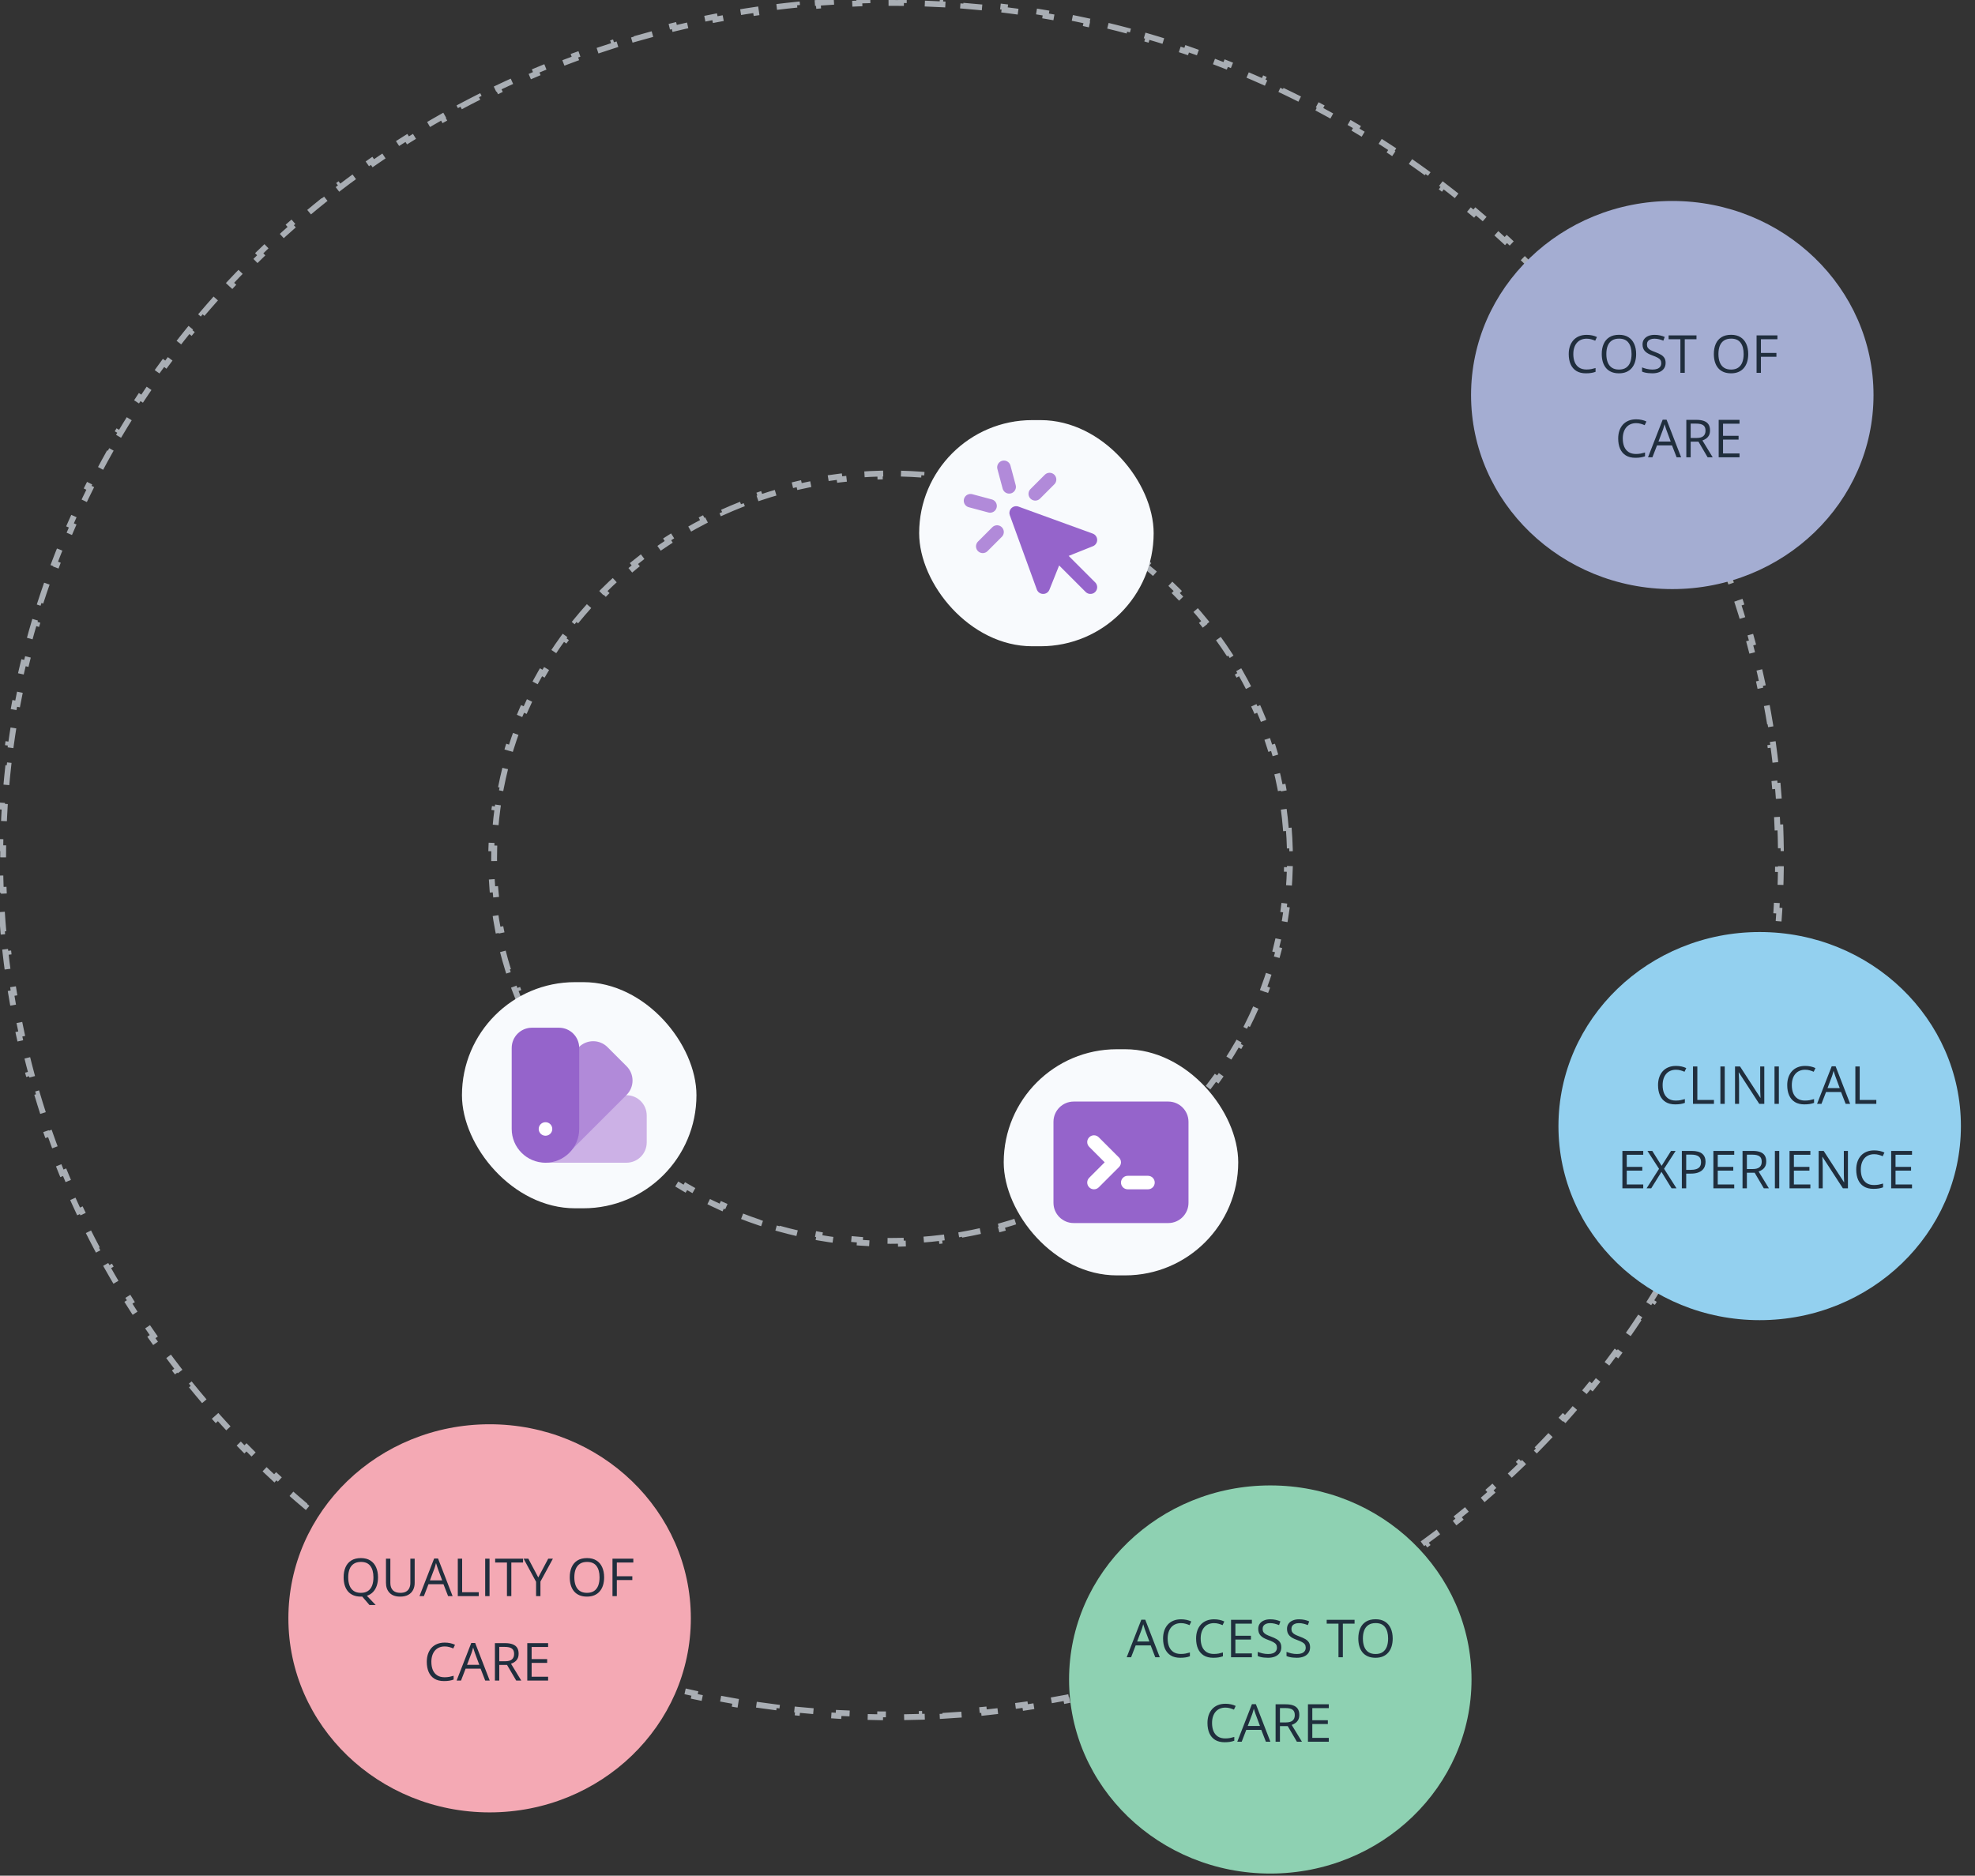 <svg width="678" height="644" viewBox="0 0 678 644" fill="none" xmlns="http://www.w3.org/2000/svg">
<rect x="0" y="0" width="678" height="644" fill="#333333" stroke="none"/>
<path d="M611.18 284.072C611.268 286.447 611.327 288.829 611.357 291.218L610.357 291.231C610.372 292.421 610.379 293.613 610.379 294.807C610.379 296.001 610.372 297.193 610.357 298.383L611.357 298.396C611.327 300.785 611.268 303.167 611.18 305.543L610.181 305.505C610.093 307.882 609.975 310.251 609.829 312.613L610.827 312.674C610.679 315.06 610.502 317.437 610.296 319.807L609.299 319.72C609.093 322.088 608.858 324.447 608.594 326.798L609.588 326.91C609.321 329.285 609.025 331.651 608.701 334.009L607.71 333.873C607.386 336.226 607.033 338.57 606.651 340.905L607.638 341.066C607.253 343.424 606.838 345.773 606.395 348.113L605.413 347.927C604.971 350.26 604.501 352.583 604.002 354.897L604.98 355.108C604.477 357.443 603.945 359.768 603.385 362.083L602.413 361.848C601.854 364.155 601.268 366.452 600.653 368.739L601.619 368.998C600.999 371.305 600.351 373.6 599.675 375.884L598.716 375.6C598.042 377.876 597.341 380.142 596.612 382.395L597.564 382.703C596.829 384.974 596.067 387.234 595.277 389.481L594.334 389.15C593.547 391.389 592.733 393.617 591.892 395.832L592.826 396.187C591.979 398.418 591.105 400.636 590.204 402.842L589.278 402.464C588.381 404.661 587.456 406.846 586.505 409.017L587.421 409.418C586.464 411.604 585.481 413.775 584.472 415.933L583.566 415.509C582.56 417.66 581.528 419.796 580.47 421.919L581.365 422.365C580.302 424.499 579.212 426.619 578.097 428.724L577.214 428.256C576.102 430.354 574.966 432.438 573.805 434.506L574.676 434.996C573.509 437.074 572.317 439.138 571.1 441.185L570.241 440.675C569.028 442.716 567.79 444.741 566.529 446.751L567.376 447.283C566.109 449.301 564.817 451.304 563.502 453.29L562.668 452.738C561.357 454.717 560.023 456.68 558.664 458.627L559.484 459.199C558.121 461.153 556.734 463.09 555.324 465.01L554.518 464.419C553.113 466.332 551.684 468.229 550.233 470.108L551.025 470.72C549.569 472.605 548.091 474.473 546.59 476.323L545.813 475.693C544.318 477.537 542.799 479.363 541.259 481.171L542.021 481.819C540.477 483.632 538.911 485.427 537.323 487.203L536.577 486.537C534.995 488.307 533.392 490.059 531.767 491.792L532.496 492.476C530.868 494.213 529.218 495.931 527.548 497.629L526.835 496.928C525.17 498.621 523.485 500.295 521.78 501.95L522.476 502.667C520.767 504.325 519.039 505.963 517.29 507.581L516.611 506.847C514.868 508.459 513.106 510.052 511.324 511.624L511.985 512.374C510.201 513.949 508.397 515.503 506.574 517.037L505.93 516.272C504.113 517.801 502.278 519.309 500.424 520.796L501.05 521.576C499.193 523.065 497.319 524.533 495.426 525.98L494.818 525.186C492.932 526.628 491.028 528.048 489.106 529.447L489.695 530.256C487.771 531.656 485.83 533.035 483.871 534.392L483.302 533.57C481.351 534.922 479.382 536.253 477.397 537.561L477.947 538.396C475.961 539.705 473.958 540.992 471.938 542.257L471.407 541.409C469.395 542.669 467.367 543.906 465.323 545.121L465.834 545.981C463.789 547.196 461.728 548.389 459.652 549.559L459.161 548.687C457.093 549.852 455.01 550.994 452.912 552.113L453.382 552.995C451.283 554.114 449.169 555.21 447.04 556.283L446.59 555.39C444.471 556.457 442.338 557.502 440.19 558.522L440.619 559.425C438.47 560.446 436.308 561.443 434.131 562.416L433.723 561.504C431.557 562.472 429.378 563.416 427.185 564.337L427.572 565.259C425.379 566.179 423.172 567.076 420.952 567.948L420.587 567.017C418.379 567.884 416.159 568.727 413.926 569.545L414.271 570.484C412.037 571.303 409.791 572.097 407.533 572.866L407.21 571.919C404.966 572.684 402.71 573.424 400.442 574.138L400.743 575.092C398.474 575.807 396.193 576.497 393.901 577.162L393.622 576.202C391.346 576.862 389.059 577.497 386.762 578.107L387.018 579.074C384.718 579.685 382.407 580.27 380.085 580.829L379.851 579.857C377.549 580.412 375.236 580.942 372.913 581.446L373.126 582.423C370.799 582.929 368.462 583.408 366.115 583.862L365.926 582.88C363.602 583.329 361.269 583.752 358.927 584.15L359.095 585.136C356.746 585.535 354.388 585.908 352.021 586.255L351.876 585.266C349.537 585.608 347.189 585.925 344.832 586.217L344.955 587.209C342.591 587.501 340.219 587.767 337.839 588.007L337.738 587.012C335.386 587.249 333.026 587.46 330.658 587.645L330.735 588.642C328.363 588.827 325.982 588.986 323.595 589.119L323.539 588.121C321.177 588.252 318.808 588.357 316.431 588.437L316.464 589.436C314.088 589.515 311.705 589.568 309.316 589.595L309.305 588.595C308.114 588.608 306.921 588.615 305.727 588.615C304.532 588.615 303.34 588.608 302.149 588.595L302.138 589.595C299.748 589.568 297.365 589.515 294.989 589.436L295.022 588.437C292.646 588.357 290.277 588.252 287.914 588.121L287.859 589.119C285.471 588.986 283.091 588.827 280.718 588.642L280.796 587.645C278.428 587.46 276.068 587.249 273.715 587.012L273.615 588.007C271.235 587.767 268.862 587.501 266.499 587.209L266.621 586.217C264.265 585.925 261.917 585.608 259.578 585.266L259.433 586.255C257.066 585.908 254.708 585.535 252.359 585.136L252.526 584.15C250.184 583.752 247.851 583.329 245.528 582.88L245.338 583.862C242.992 583.408 240.655 582.929 238.328 582.424L238.54 581.446C236.217 580.942 233.905 580.412 231.603 579.857L231.368 580.83C229.047 580.27 226.736 579.685 224.435 579.074L224.692 578.107C222.394 577.497 220.107 576.862 217.832 576.202L217.553 577.162C215.261 576.497 212.98 575.807 210.711 575.092L211.011 574.138C208.743 573.424 206.487 572.684 204.243 571.919L203.921 572.866C201.663 572.097 199.417 571.303 197.183 570.484L197.527 569.545C195.294 568.727 193.074 567.884 190.867 567.017L190.501 567.948C188.281 567.076 186.075 566.179 183.881 565.259L184.268 564.337C182.076 563.416 179.896 562.472 177.73 561.504L177.322 562.416C175.146 561.443 172.983 560.446 170.835 559.425L171.264 558.522C169.116 557.502 166.982 556.457 164.863 555.39L164.413 556.283C162.284 555.21 160.17 554.114 158.071 552.995L158.542 552.113C156.443 550.994 154.36 549.852 152.292 548.687L151.802 549.559C149.725 548.389 147.664 547.196 145.619 545.981L146.13 545.121C144.086 543.906 142.058 542.669 140.046 541.409L139.516 542.257C137.496 540.992 135.492 539.705 133.506 538.396L134.056 537.561C132.071 536.253 130.103 534.922 128.151 533.57L127.582 534.392C125.623 533.035 123.682 531.656 121.759 530.256L122.347 529.447C120.425 528.048 118.521 526.628 116.635 525.186L116.028 525.98C114.135 524.533 112.26 523.065 110.404 521.576L111.03 520.796C109.175 519.309 107.34 517.801 105.523 516.272L104.88 517.037C103.057 515.503 101.253 513.949 99.468 512.374L100.13 511.624C98.348 510.052 96.585 508.459 94.843 506.847L94.163 507.581C92.415 505.963 90.686 504.325 88.977 502.667L89.674 501.95C87.968 500.295 86.283 498.621 84.618 496.928L83.905 497.629C82.235 495.931 80.585 494.212 78.957 492.476L79.687 491.792C78.062 490.059 76.458 488.307 74.876 486.537L74.13 487.203C72.543 485.427 70.977 483.632 69.433 481.819L70.194 481.171C68.654 479.363 67.136 477.537 65.64 475.693L64.864 476.323C63.363 474.473 61.884 472.605 60.429 470.72L61.22 470.108C59.769 468.229 58.34 466.332 56.935 464.419L56.129 465.01C54.719 463.09 53.332 461.153 51.969 459.199L52.789 458.627C51.431 456.68 50.096 454.717 48.785 452.738L47.951 453.29C46.636 451.304 45.345 449.301 44.078 447.283L44.925 446.751C43.663 444.741 42.425 442.716 41.213 440.675L40.353 441.186C39.136 439.138 37.944 437.074 36.777 434.996L37.649 434.506C36.487 432.438 35.351 430.354 34.24 428.256L33.356 428.724C32.241 426.619 31.152 424.499 30.088 422.365L30.983 421.919C29.926 419.796 28.893 417.66 27.887 415.509L26.982 415.933C25.972 413.775 24.989 411.604 24.032 409.419L24.948 409.017C23.997 406.846 23.073 404.661 22.175 402.464L21.249 402.842C20.348 400.637 19.474 398.418 18.627 396.187L19.562 395.832C18.721 393.617 17.907 391.39 17.12 389.15L16.176 389.482C15.387 387.234 14.624 384.974 13.89 382.703L14.841 382.395C14.112 380.142 13.411 377.877 12.737 375.6L11.778 375.884C11.103 373.6 10.454 371.305 9.835 368.998L10.8 368.739C10.186 366.453 9.599 364.155 9.041 361.848L8.069 362.083C7.509 359.768 6.977 357.443 6.474 355.108L7.451 354.897C6.953 352.584 6.482 350.26 6.04 347.927L5.058 348.113C4.615 345.774 4.201 343.425 3.815 341.066L4.802 340.905C4.421 338.57 4.068 336.226 3.744 333.873L2.753 334.009C2.428 331.652 2.132 329.285 1.866 326.91L2.859 326.798C2.595 324.447 2.36 322.088 2.154 319.721L1.158 319.807C0.951 317.438 0.774 315.06 0.626 312.675L1.624 312.613C1.478 310.251 1.361 307.882 1.272 305.506L0.273 305.543C0.185 303.168 0.126 300.785 0.096 298.396L1.096 298.384C1.082 297.193 1.074 296.001 1.074 294.807C1.074 293.613 1.082 292.421 1.096 291.231L0.096 291.219C0.126 288.829 0.185 286.447 0.273 284.072L1.272 284.109C1.361 281.733 1.478 279.364 1.624 277.002L0.626 276.94C0.774 274.555 0.951 272.177 1.158 269.807L2.154 269.894C2.36 267.527 2.595 265.167 2.859 262.816L1.866 262.705C2.132 260.33 2.428 257.963 2.753 255.605L3.744 255.742C4.068 253.389 4.421 251.045 4.802 248.71L3.815 248.548C4.201 246.19 4.615 243.841 5.058 241.502L6.04 241.688C6.482 239.355 6.953 237.031 7.451 234.718L6.474 234.507C6.977 232.172 7.509 229.846 8.069 227.532L9.041 227.767C9.599 225.459 10.186 223.162 10.8 220.876L9.835 220.616C10.454 218.31 11.102 216.015 11.778 213.731L12.737 214.014C13.411 211.738 14.112 209.473 14.841 207.219L13.89 206.912C14.624 204.64 15.387 202.381 16.176 200.133L17.12 200.465C17.907 198.225 18.721 195.997 19.562 193.782L18.627 193.427C19.474 191.196 20.348 188.978 21.249 186.773L22.175 187.151C23.073 184.953 23.997 182.769 24.948 180.597L24.032 180.196C24.989 178.011 25.972 175.839 26.982 173.682L27.887 174.105C28.893 171.955 29.926 169.818 30.983 167.696L30.088 167.25C31.152 165.116 32.241 162.996 33.356 160.891L34.24 161.359C35.351 159.26 36.487 157.177 37.649 155.108L36.777 154.619C37.944 152.54 39.136 150.477 40.353 148.429L41.213 148.94C42.425 146.899 43.663 144.873 44.925 142.863L44.078 142.331C45.345 140.313 46.636 138.311 47.951 136.325L48.785 136.877C50.096 134.897 51.431 132.934 52.789 130.987L51.969 130.415C53.332 128.461 54.719 126.524 56.129 124.604L56.935 125.196C58.34 123.282 59.769 121.385 61.22 119.506L60.429 118.895C61.884 117.01 63.363 115.142 64.864 113.292L65.64 113.922C67.136 112.078 68.654 110.252 70.194 108.444L69.433 107.795C70.977 105.982 72.543 104.188 74.13 102.411L74.876 103.078C76.458 101.308 78.062 99.556 79.687 97.823L78.957 97.139C80.585 95.402 82.235 93.684 83.905 91.985L84.618 92.686C86.283 90.993 87.968 89.319 89.674 87.665L88.977 86.947C90.686 85.29 92.415 83.652 94.164 82.034L94.843 82.768C96.585 81.155 98.348 79.563 100.13 77.99L99.468 77.241C101.253 75.666 103.057 74.111 104.88 72.577L105.524 73.342C107.34 71.814 109.175 70.306 111.03 68.819L110.404 68.038C112.26 66.549 114.135 65.081 116.028 63.634L116.635 64.429C118.521 62.987 120.425 61.566 122.347 60.167L121.759 59.359C123.682 57.958 125.623 56.579 127.582 55.222L128.151 56.044C130.103 54.692 132.071 53.362 134.056 52.053L133.506 51.218C135.492 49.909 137.496 48.622 139.516 47.358L140.046 48.205C142.058 46.945 144.086 45.708 146.13 44.493L145.619 43.634C147.664 42.418 149.725 41.226 151.802 40.056L152.292 40.927C154.36 39.763 156.443 38.62 158.542 37.502L158.071 36.619C160.17 35.5 162.284 34.404 164.413 33.332L164.863 34.225C166.982 33.157 169.116 32.113 171.264 31.092L170.835 30.189C172.983 29.168 175.146 28.171 177.322 27.198L177.73 28.111C179.896 27.143 182.075 26.198 184.268 25.278L183.881 24.356C186.075 23.435 188.281 22.539 190.501 21.667L190.867 22.598C193.074 21.73 195.294 20.887 197.527 20.069L197.183 19.13C199.416 18.312 201.662 17.518 203.921 16.748L204.243 17.695C206.487 16.931 208.743 16.191 211.011 15.476L210.711 14.523C212.98 13.807 215.261 13.117 217.553 12.452L217.831 13.412C220.107 12.752 222.394 12.117 224.692 11.507L224.435 10.541C226.736 9.93 229.047 9.345 231.368 8.785L231.603 9.757C233.905 9.202 236.217 8.672 238.54 8.168L238.328 7.191C240.655 6.686 242.991 6.206 245.338 5.753L245.528 6.735C247.851 6.286 250.184 5.862 252.526 5.464L252.359 4.478C254.707 4.079 257.066 3.706 259.433 3.36L259.578 4.349C261.917 4.006 264.265 3.689 266.621 3.398L266.498 2.405C268.862 2.113 271.234 1.847 273.615 1.608L273.715 2.603C276.067 2.366 278.428 2.155 280.796 1.97L280.718 0.973C283.091 0.787 285.471 0.628 287.859 0.495L287.914 1.494C290.276 1.362 292.646 1.257 295.022 1.178L294.989 0.179C297.365 0.099 299.748 0.046 302.137 0.02L302.149 1.02C303.34 1.007 304.532 1 305.727 1C306.921 1 308.114 1.007 309.305 1.02L309.316 0.02C311.705 0.046 314.088 0.099 316.464 0.179L316.431 1.178C318.807 1.257 321.177 1.362 323.539 1.494L323.595 0.495C325.982 0.628 328.363 0.787 330.735 0.973L330.657 1.97C333.025 2.155 335.386 2.366 337.738 2.602L337.838 1.608C340.219 1.847 342.591 2.113 344.955 2.405L344.832 3.398C347.189 3.689 349.536 4.006 351.876 4.349L352.021 3.36C354.388 3.706 356.746 4.079 359.095 4.478L358.927 5.464C361.269 5.862 363.602 6.286 365.926 6.735L366.115 5.753C368.462 6.206 370.799 6.686 373.125 7.191L372.913 8.168C375.236 8.672 377.548 9.202 379.851 9.757L380.085 8.785C382.407 9.345 384.718 9.93 387.018 10.54L386.761 11.507C389.059 12.117 391.346 12.752 393.622 13.412L393.9 12.452C396.193 13.117 398.474 13.807 400.743 14.522L400.442 15.476C402.71 16.191 404.966 16.931 407.21 17.695L407.533 16.748C409.791 17.518 412.037 18.312 414.27 19.13L413.926 20.069C416.159 20.887 418.379 21.73 420.587 22.598L420.952 21.667C423.172 22.539 425.379 23.435 427.572 24.356L427.185 25.278C429.378 26.198 431.557 27.143 433.723 28.111L434.131 27.198C436.308 28.171 438.47 29.168 440.619 30.189L440.189 31.092C442.337 32.113 444.471 33.157 446.59 34.225L447.04 33.332C449.169 34.404 451.283 35.5 453.382 36.619L452.912 37.502C455.01 38.62 457.093 39.763 459.161 40.927L459.652 40.056C461.728 41.226 463.789 42.418 465.834 43.634L465.323 44.493C467.367 45.708 469.395 46.945 471.407 48.205L471.938 47.358C473.958 48.622 475.961 49.909 477.947 51.218L477.397 52.053C479.382 53.362 481.351 54.692 483.302 56.044L483.871 55.222C485.83 56.579 487.771 57.958 489.695 59.359L489.106 60.167C491.028 61.566 492.932 62.987 494.818 64.429L495.426 63.634C497.319 65.081 499.193 66.549 501.05 68.038L500.424 68.819C502.278 70.306 504.113 71.814 505.93 73.343L506.574 72.577C508.397 74.111 510.201 75.666 511.985 77.241L511.324 77.99C513.106 79.563 514.868 81.156 516.611 82.768L517.29 82.034C519.039 83.652 520.768 85.29 522.476 86.947L521.78 87.665C523.485 89.319 525.17 90.993 526.835 92.686L527.548 91.985C529.218 93.684 530.868 95.402 532.496 97.139L531.767 97.823C533.392 99.556 534.995 101.308 536.577 103.078L537.323 102.411C538.911 104.188 540.477 105.982 542.021 107.795L541.259 108.444C542.799 110.252 544.318 112.078 545.813 113.922L546.59 113.292C548.091 115.142 549.569 117.01 551.025 118.895L550.233 119.506C551.684 121.385 553.113 123.282 554.518 125.196L555.324 124.604C556.734 126.524 558.121 128.461 559.484 130.415L558.664 130.987C560.022 132.934 561.357 134.897 562.668 136.877L563.502 136.325C564.817 138.311 566.109 140.313 567.376 142.331L566.529 142.863C567.79 144.873 569.028 146.899 570.241 148.94L571.1 148.429C572.317 150.477 573.509 152.54 574.676 154.619L573.804 155.108C574.966 157.177 576.102 159.26 577.214 161.359L578.097 160.891C579.212 162.996 580.301 165.116 581.365 167.25L580.47 167.696C581.528 169.818 582.56 171.955 583.566 174.105L584.472 173.682C585.481 175.839 586.464 178.011 587.421 180.196L586.505 180.597C587.456 182.768 588.381 184.953 589.278 187.151L590.204 186.773C591.105 188.978 591.979 191.196 592.826 193.427L591.892 193.782C592.733 195.997 593.547 198.225 594.334 200.464L595.277 200.133C596.067 202.38 596.829 204.64 597.564 206.912L596.612 207.219C597.341 209.473 598.042 211.738 598.716 214.014L599.675 213.73C600.351 216.014 600.999 218.31 601.619 220.616L600.653 220.876C601.267 223.162 601.854 225.459 602.413 227.767L603.384 227.531C603.945 229.846 604.477 232.171 604.98 234.507L604.002 234.717C604.501 237.031 604.971 239.354 605.413 241.687L606.395 241.501C606.838 243.841 607.253 246.19 607.638 248.548L606.651 248.709C607.033 251.044 607.386 253.389 607.71 255.742L608.701 255.605C609.025 257.963 609.321 260.329 609.588 262.704L608.594 262.816C608.858 265.167 609.093 267.526 609.299 269.894L610.296 269.807C610.502 272.177 610.679 274.554 610.827 276.94L609.829 277.002C609.975 279.363 610.093 281.732 610.181 284.109L611.18 284.072Z" stroke="#A9AEB4" stroke-width="2" stroke-dasharray="7.24 7.24"/>
<path d="M442.4 284.23C442.591 286.56 442.719 288.907 442.784 291.27L441.784 291.297C441.816 292.463 441.832 293.632 441.832 294.806C441.832 295.979 441.816 297.148 441.784 298.314L442.784 298.341C442.719 300.704 442.591 303.051 442.4 305.381L441.403 305.3C441.211 307.635 440.956 309.954 440.64 312.254L441.63 312.39C441.308 314.728 440.923 317.047 440.476 319.345L439.494 319.154C439.047 321.452 438.538 323.728 437.969 325.981L438.938 326.226C438.361 328.512 437.721 330.775 437.023 333.012L436.068 332.714C435.371 334.945 434.614 337.152 433.799 339.331L434.735 339.682C433.91 341.887 433.026 344.066 432.085 346.216L431.169 345.814C430.232 347.954 429.238 350.065 428.188 352.146L429.081 352.596C428.021 354.697 426.905 356.767 425.735 358.804L424.868 358.306C423.705 360.33 422.488 362.321 421.22 364.278L422.059 364.822C420.78 366.795 419.448 368.733 418.066 370.634L417.257 370.046C415.885 371.933 414.464 373.784 412.993 375.596L413.77 376.226C412.29 378.051 410.761 379.837 409.185 381.584L408.442 380.914C406.88 382.645 405.272 384.336 403.619 385.986L404.325 386.694C402.663 388.353 400.956 389.97 399.206 391.544L398.537 390.8C396.804 392.359 395.029 393.874 393.213 395.345L393.842 396.122C392.018 397.6 390.153 399.032 388.249 400.418L387.661 399.61C385.777 400.981 383.855 402.307 381.896 403.584L382.443 404.422C380.478 405.704 378.476 406.938 376.44 408.122L375.937 407.258C373.925 408.429 371.878 409.551 369.799 410.622L370.257 411.511C368.173 412.586 366.056 413.61 363.909 414.581L363.497 413.67C361.377 414.63 359.227 415.539 357.048 416.395L357.414 417.325C355.233 418.182 353.024 418.987 350.788 419.737L350.47 418.788C348.265 419.528 346.034 420.215 343.779 420.847L344.048 421.81C341.793 422.442 339.514 423.019 337.213 423.541L336.992 422.566C334.725 423.079 332.436 423.538 330.127 423.941L330.299 424.927C327.994 425.329 325.668 425.676 323.325 425.965L323.202 424.973C320.897 425.258 318.574 425.487 316.234 425.659L316.307 426.656C313.976 426.828 311.627 426.943 309.264 427.001L309.24 426.001C308.073 426.03 306.902 426.044 305.728 426.044C304.554 426.044 303.384 426.03 302.217 426.001L302.192 427.001C299.829 426.943 297.481 426.828 295.15 426.656L295.223 425.659C292.883 425.487 290.56 425.258 288.255 424.973L288.132 425.965C285.788 425.676 283.463 425.329 281.158 424.927L281.33 423.941C279.021 423.538 276.732 423.079 274.465 422.566L274.244 423.541C271.943 423.019 269.664 422.442 267.408 421.81L267.678 420.847C265.423 420.215 263.192 419.528 260.987 418.788L260.669 419.737C258.433 418.987 256.224 418.182 254.043 417.325L254.408 416.395C252.23 415.539 250.08 414.63 247.96 413.67L247.547 414.581C245.4 413.61 243.284 412.586 241.2 411.511L241.658 410.622C239.579 409.551 237.532 408.429 235.519 407.258L235.016 408.122C232.981 406.938 230.979 405.704 229.014 404.422L229.56 403.584C227.602 402.307 225.68 400.981 223.796 399.61L223.208 400.418C221.304 399.032 219.439 397.6 217.615 396.122L218.244 395.345C216.428 393.874 214.653 392.359 212.92 390.8L212.251 391.544C210.501 389.97 208.794 388.353 207.132 386.694L207.838 385.986C206.185 384.336 204.577 382.645 203.014 380.914L202.272 381.584C200.696 379.837 199.167 378.051 197.687 376.226L198.463 375.596C196.993 373.784 195.571 371.933 194.2 370.046L193.391 370.634C192.009 368.733 190.677 366.795 189.398 364.822L190.237 364.278C188.968 362.321 187.752 360.33 186.589 358.306L185.722 358.804C184.552 356.767 183.436 354.697 182.376 352.596L183.268 352.146C182.219 350.065 181.225 347.954 180.288 345.814L179.372 346.216C178.43 344.066 177.546 341.887 176.721 339.682L177.658 339.331C176.843 337.152 176.086 334.945 175.389 332.714L174.434 333.012C173.735 330.775 173.096 328.512 172.519 326.226L173.488 325.981C172.919 323.728 172.41 321.452 171.963 319.154L170.981 319.345C170.534 317.047 170.149 314.728 169.827 312.39L170.817 312.254C170.5 309.954 170.245 307.635 170.054 305.3L169.057 305.381C168.866 303.051 168.737 300.704 168.673 298.341L169.673 298.314C169.641 297.148 169.625 295.979 169.625 294.806C169.625 293.632 169.641 292.463 169.673 291.297L168.673 291.27C168.737 288.907 168.866 286.56 169.057 284.23L170.054 284.311C170.245 281.976 170.5 279.657 170.817 277.358L169.827 277.221C170.149 274.883 170.534 272.564 170.981 270.266L171.963 270.457C172.41 268.159 172.919 265.883 173.488 263.63L172.519 263.385C173.096 261.099 173.735 258.837 174.434 256.599L175.389 256.897C176.086 254.666 176.843 252.459 177.658 250.28L176.721 249.93C177.546 247.724 178.43 245.545 179.372 243.396L180.288 243.797C181.225 241.657 182.219 239.546 183.268 237.465L182.376 237.015C183.436 234.914 184.552 232.844 185.722 230.807L186.589 231.305C187.752 229.281 188.968 227.29 190.237 225.333L189.398 224.789C190.677 222.816 192.009 220.878 193.391 218.977L194.2 219.565C195.571 217.678 196.993 215.827 198.463 214.015L197.687 213.385C199.167 211.56 200.696 209.774 202.272 208.028L203.014 208.697C204.577 206.966 206.185 205.275 207.838 203.625L207.132 202.918C208.794 201.258 210.501 199.641 212.251 198.067L212.92 198.811C214.653 197.252 216.428 195.737 218.244 194.266L217.615 193.489C219.439 192.011 221.304 190.579 223.208 189.193L223.796 190.001C225.68 188.63 227.602 187.304 229.56 186.027L229.014 185.189C230.979 183.907 232.981 182.673 235.016 181.489L235.519 182.353C237.532 181.182 239.579 180.06 241.658 178.989L241.2 178.1C243.284 177.025 245.4 176.001 247.547 175.03L247.96 175.941C250.08 174.981 252.23 174.072 254.408 173.217L254.043 172.286C256.224 171.429 258.433 170.625 260.669 169.875L260.987 170.823C263.192 170.083 265.423 169.396 267.678 168.764L267.408 167.801C269.663 167.169 271.943 166.592 274.244 166.07L274.465 167.046C276.732 166.532 279.021 166.073 281.33 165.67L281.158 164.685C283.463 164.282 285.788 163.936 288.132 163.646L288.255 164.638C290.56 164.353 292.883 164.124 295.223 163.952L295.149 162.955C297.481 162.783 299.829 162.668 302.192 162.61L302.217 163.61C303.384 163.581 304.554 163.567 305.728 163.567C306.902 163.567 308.073 163.581 309.24 163.61L309.264 162.61C311.627 162.668 313.975 162.783 316.307 162.955L316.234 163.952C318.574 164.124 320.897 164.353 323.202 164.638L323.325 163.646C325.668 163.935 327.994 164.282 330.299 164.685L330.127 165.67C332.436 166.073 334.725 166.532 336.992 167.046L337.213 166.07C339.514 166.592 341.793 167.169 344.048 167.801L343.778 168.764C346.034 169.396 348.265 170.083 350.47 170.823L350.788 169.875C353.023 170.625 355.233 171.429 357.414 172.286L357.048 173.216C359.227 174.072 361.377 174.981 363.497 175.941L363.909 175.03C366.056 176.001 368.173 177.025 370.257 178.1L369.799 178.989C371.878 180.06 373.925 181.182 375.937 182.353L376.44 181.489C378.476 182.673 380.478 183.907 382.443 185.189L381.896 186.027C383.855 187.304 385.777 188.63 387.66 190.001L388.249 189.193C390.153 190.579 392.018 192.011 393.842 193.489L393.213 194.266C395.028 195.737 396.804 197.252 398.537 198.811L399.206 198.067C400.956 199.641 402.663 201.258 404.325 202.918L403.619 203.625C405.272 205.275 406.88 206.966 408.442 208.697L409.185 208.027C410.76 209.774 412.29 211.56 413.77 213.385L412.993 214.015C414.464 215.827 415.885 217.678 417.257 219.565L418.066 218.977C419.448 220.878 420.78 222.816 422.059 224.789L421.22 225.333C422.488 227.29 423.705 229.281 424.868 231.305L425.735 230.807C426.905 232.844 428.021 234.914 429.081 237.015L428.188 237.465C429.238 239.546 430.232 241.657 431.169 243.797L432.085 243.396C433.026 245.545 433.91 247.724 434.735 249.93L433.799 250.28C434.614 252.459 435.371 254.666 436.068 256.897L437.023 256.599C437.721 258.837 438.361 261.099 438.938 263.385L437.969 263.63C438.538 265.883 439.047 268.159 439.494 270.457L440.476 270.266C440.923 272.564 441.308 274.883 441.63 277.221L440.64 277.358C440.956 279.657 441.211 281.976 441.403 284.311L442.4 284.23Z" stroke="#A9AEB4" stroke-width="2" stroke-dasharray="7.24 7.24"/>
<ellipse cx="604.081" cy="386.63" rx="69.081" ry="66.629" fill="#93D0EF"/>
<path d="M575.343 367.284C574.634 367.284 573.995 367.407 573.427 367.653C572.865 367.894 572.384 368.245 571.986 368.708C571.593 369.165 571.291 369.719 571.08 370.369C570.869 371.02 570.764 371.752 570.764 372.566C570.764 373.645 570.931 374.582 571.265 375.379C571.605 376.17 572.109 376.782 572.777 377.216C573.451 377.649 574.291 377.866 575.299 377.866C575.873 377.866 576.412 377.819 576.916 377.726C577.426 377.626 577.921 377.503 578.402 377.356V378.657C577.933 378.833 577.441 378.962 576.925 379.044C576.409 379.132 575.797 379.176 575.088 379.176C573.782 379.176 572.689 378.906 571.81 378.367C570.937 377.822 570.281 377.055 569.841 376.064C569.408 375.074 569.191 373.905 569.191 372.558C569.191 371.585 569.326 370.697 569.595 369.895C569.87 369.086 570.269 368.389 570.79 367.803C571.318 367.217 571.962 366.766 572.724 366.449C573.492 366.127 574.37 365.966 575.361 365.966C576.011 365.966 576.638 366.03 577.242 366.159C577.845 366.288 578.39 366.473 578.876 366.713L578.279 367.979C577.868 367.791 577.417 367.63 576.925 367.495C576.439 367.354 575.911 367.284 575.343 367.284ZM581.188 379V366.15H582.682V377.664H588.386V379H581.188ZM590.592 379V366.15H592.086V379H590.592ZM605.665 379H603.943L596.938 368.207H596.867C596.885 368.494 596.906 368.822 596.929 369.191C596.952 369.555 596.97 369.944 596.982 370.36C596.999 370.771 597.008 371.189 597.008 371.617V379H595.619V366.15H597.333L604.312 376.908H604.373C604.362 376.703 604.347 376.413 604.329 376.038C604.312 375.657 604.294 375.25 604.277 374.816C604.265 374.377 604.259 373.97 604.259 373.595V366.15H605.665V379ZM609.172 379V366.15H610.666V379H609.172ZM619.693 367.284C618.984 367.284 618.345 367.407 617.777 367.653C617.214 367.894 616.734 368.245 616.335 368.708C615.943 369.165 615.641 369.719 615.43 370.369C615.219 371.02 615.114 371.752 615.114 372.566C615.114 373.645 615.281 374.582 615.615 375.379C615.954 376.17 616.458 376.782 617.126 377.216C617.8 377.649 618.641 377.866 619.649 377.866C620.223 377.866 620.762 377.819 621.266 377.726C621.776 377.626 622.271 377.503 622.751 377.356V378.657C622.283 378.833 621.79 378.962 621.275 379.044C620.759 379.132 620.147 379.176 619.438 379.176C618.131 379.176 617.038 378.906 616.159 378.367C615.286 377.822 614.63 377.055 614.191 376.064C613.757 375.074 613.54 373.905 613.54 372.558C613.54 371.585 613.675 370.697 613.945 369.895C614.22 369.086 614.618 368.389 615.14 367.803C615.667 367.217 616.312 366.766 617.074 366.449C617.841 366.127 618.72 365.966 619.71 365.966C620.361 365.966 620.988 366.03 621.591 366.159C622.195 366.288 622.74 366.473 623.226 366.713L622.628 367.979C622.218 367.791 621.767 367.63 621.275 367.495C620.788 367.354 620.261 367.284 619.693 367.284ZM633.597 379L632.015 374.922H626.865L625.291 379H623.78L628.807 366.098H630.152L635.144 379H633.597ZM631.567 373.595L630.064 369.543C630.029 369.438 629.97 369.265 629.888 369.024C629.812 368.784 629.733 368.535 629.651 368.277C629.569 368.02 629.501 367.812 629.449 367.653C629.39 367.894 629.326 368.134 629.255 368.374C629.191 368.608 629.126 368.828 629.062 369.033C628.997 369.232 628.942 369.402 628.895 369.543L627.366 373.595H631.567ZM636.928 379V366.15H638.422V377.664H644.126V379H636.928ZM564.111 408H556.956V395.15H564.111V396.469H558.451V400.626H563.785V401.927H558.451V406.682H564.111V408ZM575.536 408H573.84L570.368 402.34L566.844 408H565.253L569.534 401.303L565.552 395.15H567.213L570.421 400.274L573.647 395.15H575.229L571.256 401.276L575.536 408ZM580.722 395.15C582.38 395.15 583.59 395.476 584.352 396.126C585.119 396.771 585.503 397.696 585.503 398.903C585.503 399.448 585.412 399.967 585.231 400.459C585.055 400.945 584.768 401.376 584.369 401.751C583.971 402.12 583.447 402.413 582.796 402.63C582.152 402.841 581.361 402.946 580.423 402.946H578.859V408H577.365V395.15H580.722ZM580.581 396.425H578.859V401.663H580.256C581.076 401.663 581.759 401.575 582.304 401.399C582.855 401.224 583.268 400.939 583.543 400.547C583.819 400.148 583.956 399.621 583.956 398.965C583.956 398.109 583.684 397.474 583.139 397.058C582.594 396.636 581.742 396.425 580.581 396.425ZM595.347 408H588.193V395.15H595.347V396.469H589.687V400.626H595.022V401.927H589.687V406.682H595.347V408ZM601.666 395.15C602.721 395.15 603.591 395.282 604.277 395.546C604.968 395.804 605.484 396.199 605.824 396.732C606.163 397.266 606.333 397.945 606.333 398.771C606.333 399.451 606.21 400.02 605.964 400.477C605.718 400.928 605.396 401.294 604.997 401.575C604.599 401.856 604.174 402.073 603.723 402.226L607.247 408H605.507L602.361 402.639H599.689V408H598.195V395.15H601.666ZM601.578 396.442H599.689V401.373H601.728C602.777 401.373 603.547 401.159 604.039 400.731C604.537 400.304 604.786 399.674 604.786 398.842C604.786 397.969 604.523 397.351 603.995 396.987C603.474 396.624 602.668 396.442 601.578 396.442ZM609.304 408V395.15H610.798V408H609.304ZM621.486 408H614.331V395.15H621.486V396.469H615.826V400.626H621.16V401.927H615.826V406.682H621.486V408ZM634.379 408H632.657L625.652 397.207H625.581C625.599 397.494 625.619 397.822 625.643 398.191C625.666 398.555 625.684 398.944 625.696 399.36C625.713 399.771 625.722 400.189 625.722 400.617V408H624.333V395.15H626.047L633.026 405.908H633.087C633.076 405.703 633.061 405.413 633.043 405.038C633.026 404.657 633.008 404.25 632.991 403.816C632.979 403.377 632.973 402.97 632.973 402.595V395.15H634.379V408ZM643.379 396.284C642.67 396.284 642.032 396.407 641.463 396.653C640.901 396.894 640.42 397.245 640.022 397.708C639.629 398.165 639.327 398.719 639.117 399.369C638.906 400.02 638.8 400.752 638.8 401.566C638.8 402.645 638.967 403.582 639.301 404.379C639.641 405.17 640.145 405.782 640.813 406.216C641.487 406.649 642.327 406.866 643.335 406.866C643.909 406.866 644.449 406.819 644.952 406.726C645.462 406.626 645.957 406.503 646.438 406.356V407.657C645.969 407.833 645.477 407.962 644.961 408.044C644.446 408.132 643.833 408.176 643.124 408.176C641.818 408.176 640.725 407.906 639.846 407.367C638.973 406.822 638.317 406.055 637.877 405.064C637.444 404.074 637.227 402.905 637.227 401.558C637.227 400.585 637.362 399.697 637.631 398.895C637.907 398.086 638.305 397.389 638.826 396.803C639.354 396.217 639.998 395.766 640.76 395.449C641.528 395.127 642.407 394.966 643.397 394.966C644.047 394.966 644.674 395.03 645.278 395.159C645.881 395.288 646.426 395.473 646.912 395.713L646.315 396.979C645.905 396.791 645.453 396.63 644.961 396.495C644.475 396.354 643.948 396.284 643.379 396.284ZM656.378 408H649.224V395.15H656.378V396.469H650.718V400.626H656.053V401.927H650.718V406.682H656.378V408Z" fill="#202E3D"/>
<ellipse cx="574.081" cy="135.63" rx="69.081" ry="66.629" fill="#A4ADD2"/>
<path d="M544.684 116.284C543.975 116.284 543.336 116.407 542.768 116.653C542.205 116.894 541.725 117.245 541.326 117.708C540.934 118.165 540.632 118.719 540.421 119.369C540.21 120.02 540.105 120.752 540.105 121.566C540.105 122.645 540.272 123.582 540.606 124.379C540.946 125.17 541.45 125.782 542.117 126.216C542.791 126.649 543.632 126.866 544.64 126.866C545.214 126.866 545.753 126.819 546.257 126.726C546.767 126.626 547.262 126.503 547.742 126.356V127.657C547.274 127.833 546.782 127.962 546.266 128.044C545.75 128.132 545.138 128.176 544.429 128.176C543.122 128.176 542.03 127.906 541.151 127.367C540.278 126.822 539.621 126.055 539.182 125.064C538.748 124.074 538.532 122.905 538.532 121.558C538.532 120.585 538.666 119.697 538.936 118.895C539.211 118.086 539.61 117.389 540.131 116.803C540.659 116.217 541.303 115.766 542.065 115.449C542.832 115.127 543.711 114.966 544.701 114.966C545.352 114.966 545.979 115.03 546.582 115.159C547.186 115.288 547.731 115.473 548.217 115.713L547.619 116.979C547.209 116.791 546.758 116.63 546.266 116.495C545.78 116.354 545.252 116.284 544.684 116.284ZM561.673 121.558C561.673 122.548 561.547 123.45 561.295 124.265C561.043 125.073 560.668 125.771 560.17 126.356C559.678 126.937 559.066 127.385 558.333 127.701C557.601 128.018 556.751 128.176 555.784 128.176C554.788 128.176 553.918 128.018 553.174 127.701C552.436 127.385 551.821 126.934 551.328 126.348C550.842 125.762 550.476 125.062 550.23 124.247C549.99 123.433 549.869 122.53 549.869 121.54C549.869 120.228 550.086 119.076 550.52 118.086C550.953 117.096 551.61 116.325 552.489 115.774C553.373 115.224 554.481 114.948 555.811 114.948C557.082 114.948 558.152 115.221 559.019 115.766C559.892 116.311 560.551 117.078 560.996 118.068C561.448 119.053 561.673 120.216 561.673 121.558ZM551.443 121.558C551.443 122.647 551.598 123.591 551.909 124.388C552.219 125.185 552.694 125.8 553.332 126.233C553.977 126.667 554.794 126.884 555.784 126.884C556.781 126.884 557.595 126.667 558.228 126.233C558.867 125.8 559.338 125.185 559.643 124.388C559.948 123.591 560.1 122.647 560.1 121.558C560.1 119.899 559.751 118.604 559.054 117.673C558.363 116.735 557.282 116.267 555.811 116.267C554.815 116.267 553.994 116.48 553.35 116.908C552.705 117.336 552.225 117.945 551.909 118.736C551.598 119.521 551.443 120.462 551.443 121.558ZM571.789 124.581C571.789 125.343 571.599 125.993 571.218 126.532C570.843 127.065 570.316 127.473 569.636 127.754C568.956 128.035 568.157 128.176 567.237 128.176C566.75 128.176 566.29 128.152 565.857 128.105C565.423 128.059 565.025 127.991 564.661 127.903C564.298 127.815 563.979 127.707 563.703 127.578V126.146C564.143 126.327 564.679 126.497 565.312 126.655C565.945 126.808 566.607 126.884 567.298 126.884C567.943 126.884 568.488 126.799 568.933 126.629C569.378 126.453 569.715 126.204 569.944 125.882C570.178 125.554 570.295 125.161 570.295 124.704C570.295 124.265 570.199 123.898 570.005 123.605C569.812 123.307 569.49 123.037 569.038 122.797C568.593 122.551 567.984 122.29 567.21 122.015C566.665 121.821 566.185 121.61 565.769 121.382C565.353 121.147 565.004 120.884 564.723 120.591C564.442 120.298 564.228 119.958 564.081 119.571C563.941 119.185 563.87 118.742 563.87 118.244C563.87 117.559 564.043 116.973 564.389 116.486C564.741 115.994 565.224 115.619 565.839 115.361C566.46 115.098 567.172 114.966 567.975 114.966C568.66 114.966 569.293 115.03 569.873 115.159C570.459 115.288 570.995 115.461 571.482 115.678L571.016 116.961C570.553 116.768 570.061 116.606 569.539 116.478C569.024 116.349 568.491 116.284 567.94 116.284C567.389 116.284 566.923 116.366 566.542 116.53C566.167 116.688 565.88 116.914 565.681 117.207C565.482 117.5 565.382 117.849 565.382 118.253C565.382 118.704 565.476 119.079 565.663 119.378C565.857 119.677 566.161 119.943 566.577 120.178C566.999 120.406 567.556 120.646 568.247 120.898C569.003 121.174 569.645 121.467 570.172 121.777C570.7 122.082 571.101 122.457 571.376 122.902C571.652 123.342 571.789 123.901 571.789 124.581ZM578.364 128H576.861V116.469H572.818V115.15H582.389V116.469H578.364V128ZM600.152 121.558C600.152 122.548 600.026 123.45 599.774 124.265C599.522 125.073 599.147 125.771 598.649 126.356C598.157 126.937 597.544 127.385 596.812 127.701C596.079 128.018 595.23 128.176 594.263 128.176C593.267 128.176 592.397 128.018 591.653 127.701C590.914 127.385 590.299 126.934 589.807 126.348C589.321 125.762 588.954 125.062 588.708 124.247C588.468 123.433 588.348 122.53 588.348 121.54C588.348 120.228 588.565 119.076 588.998 118.086C589.432 117.096 590.088 116.325 590.967 115.774C591.852 115.224 592.959 114.948 594.289 114.948C595.561 114.948 596.63 115.221 597.497 115.766C598.37 116.311 599.03 117.078 599.475 118.068C599.926 119.053 600.152 120.216 600.152 121.558ZM589.921 121.558C589.921 122.647 590.076 123.591 590.387 124.388C590.698 125.185 591.172 125.8 591.811 126.233C592.455 126.667 593.273 126.884 594.263 126.884C595.259 126.884 596.074 126.667 596.706 126.233C597.345 125.8 597.817 125.185 598.121 124.388C598.426 123.591 598.578 122.647 598.578 121.558C598.578 119.899 598.23 118.604 597.533 117.673C596.841 116.735 595.76 116.267 594.289 116.267C593.293 116.267 592.473 116.48 591.828 116.908C591.184 117.336 590.703 117.945 590.387 118.736C590.076 119.521 589.921 120.462 589.921 121.558ZM604.511 128H603.017V115.15H610.171V116.469H604.511V121.18H609.828V122.489H604.511V128ZM561.664 145.284C560.955 145.284 560.317 145.407 559.748 145.653C559.186 145.894 558.705 146.245 558.307 146.708C557.914 147.165 557.613 147.719 557.402 148.369C557.191 149.02 557.085 149.752 557.085 150.566C557.085 151.645 557.252 152.582 557.586 153.379C557.926 154.17 558.43 154.782 559.098 155.216C559.772 155.649 560.613 155.866 561.62 155.866C562.195 155.866 562.734 155.819 563.238 155.726C563.747 155.626 564.242 155.503 564.723 155.356V156.657C564.254 156.833 563.762 156.962 563.246 157.044C562.731 157.132 562.118 157.176 561.409 157.176C560.103 157.176 559.01 156.906 558.131 156.367C557.258 155.822 556.602 155.055 556.162 154.064C555.729 153.074 555.512 151.905 555.512 150.558C555.512 149.585 555.647 148.697 555.916 147.895C556.192 147.086 556.59 146.389 557.112 145.803C557.639 145.217 558.284 144.766 559.045 144.449C559.813 144.127 560.692 143.966 561.682 143.966C562.332 143.966 562.959 144.03 563.563 144.159C564.166 144.288 564.711 144.473 565.198 144.713L564.6 145.979C564.19 145.791 563.739 145.63 563.246 145.495C562.76 145.354 562.233 145.284 561.664 145.284ZM575.569 157L573.987 152.922H568.836L567.263 157H565.751L570.779 144.098H572.123L577.116 157H575.569ZM573.538 151.595L572.035 147.543C572 147.438 571.942 147.265 571.86 147.024C571.784 146.784 571.704 146.535 571.622 146.277C571.54 146.02 571.473 145.812 571.42 145.653C571.362 145.894 571.297 146.134 571.227 146.374C571.162 146.608 571.098 146.828 571.034 147.033C570.969 147.232 570.913 147.402 570.867 147.543L569.337 151.595H573.538ZM582.371 144.15C583.426 144.15 584.296 144.282 584.982 144.546C585.673 144.804 586.189 145.199 586.529 145.732C586.868 146.266 587.038 146.945 587.038 147.771C587.038 148.451 586.915 149.02 586.669 149.477C586.423 149.928 586.101 150.294 585.702 150.575C585.304 150.856 584.879 151.073 584.428 151.226L587.952 157H586.212L583.066 151.639H580.394V157H578.9V144.15H582.371ZM582.284 145.442H580.394V150.373H582.433C583.482 150.373 584.252 150.159 584.744 149.731C585.242 149.304 585.492 148.674 585.492 147.842C585.492 146.969 585.228 146.351 584.701 145.987C584.179 145.624 583.373 145.442 582.284 145.442ZM597.163 157H590.009V144.15H597.163V145.469H591.503V149.626H596.838V150.927H591.503V155.682H597.163V157Z" fill="#202E3D"/>
<rect x="315.539" y="144.24" width="80.501" height="77.645" rx="38.822" fill="#F8FAFD"/>
<path d="M358.11 201.603L348.84 176.11L374.333 185.38L362.745 190.015L358.11 201.603Z" fill="#9564CB"/>
<path d="M362.745 190.015L358.11 201.603L348.84 176.11L374.333 185.38L362.745 190.015ZM362.745 190.015L374.333 201.603" stroke="#9564CB" stroke-width="4.635" stroke-linecap="round" stroke-linejoin="round"/>
<path d="M344.639 160.44L346.439 167.156M339.884 173.711L333.168 171.911M360.309 164.639L355.393 169.555M342.283 182.665L337.367 187.581" stroke="#B18AD9" stroke-width="4.635" stroke-linecap="round" stroke-linejoin="round"/>
<rect x="158.586" y="337.205" width="80.501" height="77.645" rx="38.822" fill="#F8FAFD"/>
<path d="M219.696 392.25V382.98C219.696 380.42 217.62 378.345 215.061 378.345H209.63L193.208 394.451C191.617 396.011 189.478 396.885 187.25 396.885H215.061C217.62 396.885 219.696 394.81 219.696 392.25Z" fill="#CCB1E6" stroke="#CCB1E6" stroke-width="4.635" stroke-linecap="round" stroke-linejoin="round"/>
<path d="M193.806 393.936C195.483 392.259 196.52 389.941 196.52 387.382L196.52 366.922C196.52 365.692 197.009 364.513 197.878 363.644L200.36 361.162C202.17 359.352 205.105 359.352 206.915 361.162L213.47 367.717C215.28 369.527 215.28 372.462 213.47 374.272L193.806 393.936Z" fill="#B18AD9"/>
<path d="M187.25 396.652C192.37 396.652 196.52 392.502 196.52 387.382L196.52 366.659C196.52 365.598 196.942 364.58 197.692 363.83L200.36 361.162C202.17 359.352 205.105 359.352 206.915 361.162L213.47 367.717C215.28 369.527 215.28 372.462 213.47 374.272L193.805 393.937" stroke="#B18AD9" stroke-width="4.635" stroke-linecap="round" stroke-linejoin="round"/>
<path d="M177.98 359.805C177.98 357.245 180.056 355.169 182.616 355.169H191.886C194.446 355.169 196.521 357.245 196.521 359.805V387.615C196.521 392.735 192.37 396.885 187.251 396.885C182.131 396.885 177.98 392.735 177.98 387.615V359.805Z" fill="#9564CB" stroke="#9564CB" stroke-width="4.635" stroke-linecap="round" stroke-linejoin="round"/>
<path d="M187.25 387.615H187.273" stroke="white" stroke-width="4.635" stroke-linecap="round" stroke-linejoin="round"/>
<rect x="344.57" y="360.24" width="80.501" height="77.645" rx="38.822" fill="#F8FAFD"/>
<path d="M361.648 385.157C361.648 381.317 364.761 378.205 368.601 378.205H401.047C404.887 378.205 407.999 381.317 407.999 385.157V412.968C407.999 416.808 404.887 419.92 401.047 419.92H368.601C364.761 419.92 361.648 416.808 361.648 412.968V385.157Z" fill="#9564CB"/>
<path d="M373.913 390.471C374.818 389.566 376.286 389.566 377.191 390.471L384.143 397.424C385.048 398.329 385.048 399.796 384.143 400.701L377.191 407.654C376.286 408.559 374.818 408.559 373.913 407.654C373.008 406.749 373.008 405.281 373.913 404.376L379.227 399.062L373.913 393.749C373.008 392.843 373.008 391.376 373.913 390.471Z" fill="white"/>
<path d="M384.822 406.015C384.822 404.735 385.86 403.698 387.14 403.698H394.092C395.372 403.698 396.41 404.735 396.41 406.015C396.41 407.295 395.372 408.333 394.092 408.333H387.14C385.86 408.333 384.822 407.295 384.822 406.015Z" fill="white"/>
<ellipse cx="168.081" cy="555.63" rx="69.081" ry="66.629" fill="#F4A9B4"/>
<path d="M129.769 541.558C129.769 542.612 129.625 543.567 129.338 544.423C129.051 545.278 128.623 546.002 128.055 546.594C127.492 547.186 126.789 547.616 125.946 547.886L128.969 551.059H126.833L124.346 548.158C124.27 548.158 124.191 548.161 124.109 548.167C124.033 548.173 123.956 548.176 123.88 548.176C122.884 548.176 122.014 548.018 121.27 547.701C120.532 547.385 119.916 546.934 119.424 546.348C118.938 545.762 118.572 545.062 118.326 544.247C118.085 543.433 117.965 542.53 117.965 541.54C117.965 540.228 118.182 539.076 118.616 538.086C119.049 537.096 119.705 536.325 120.584 535.774C121.469 535.224 122.576 534.948 123.907 534.948C125.178 534.948 126.247 535.221 127.115 535.766C127.988 536.311 128.647 537.078 129.092 538.068C129.543 539.053 129.769 540.216 129.769 541.558ZM119.538 541.558C119.538 542.647 119.694 543.591 120.004 544.388C120.315 545.185 120.789 545.8 121.428 546.233C122.073 546.667 122.89 546.884 123.88 546.884C124.876 546.884 125.691 546.667 126.324 546.233C126.962 545.8 127.434 545.185 127.739 544.388C128.043 543.591 128.196 542.647 128.196 541.558C128.196 539.899 127.847 538.604 127.15 537.673C126.458 536.735 125.377 536.267 123.907 536.267C122.91 536.267 122.09 536.48 121.446 536.908C120.801 537.336 120.321 537.945 120.004 538.736C119.694 539.521 119.538 540.462 119.538 541.558ZM142.355 535.15V543.465C142.355 544.373 142.17 545.182 141.801 545.891C141.438 546.6 140.887 547.159 140.149 547.569C139.41 547.974 138.485 548.176 137.371 548.176C135.784 548.176 134.574 547.745 133.742 546.884C132.915 546.022 132.502 544.871 132.502 543.43V535.15H134.005V543.474C134.005 544.563 134.292 545.404 134.867 545.996C135.447 546.588 136.311 546.884 137.459 546.884C138.244 546.884 138.886 546.743 139.384 546.462C139.888 546.175 140.26 545.776 140.5 545.267C140.746 544.751 140.869 544.156 140.869 543.482V535.15H142.355ZM153.825 548L152.242 543.922H147.092L145.519 548H144.007L149.034 535.098H150.379L155.371 548H153.825ZM151.794 542.595L150.291 538.543C150.256 538.438 150.198 538.265 150.116 538.024C150.039 537.784 149.96 537.535 149.878 537.277C149.796 537.02 149.729 536.812 149.676 536.653C149.617 536.894 149.553 537.134 149.483 537.374C149.418 537.608 149.354 537.828 149.289 538.033C149.225 538.232 149.169 538.402 149.122 538.543L147.593 542.595H151.794ZM157.156 548V535.15H158.65V546.664H164.354V548H157.156ZM166.56 548V535.15H168.054V548H166.56ZM175.534 548H174.031V536.469H169.988V535.15H179.559V536.469H175.534V548ZM184.78 541.593L188.199 535.15H189.807L185.527 543.017V548H184.033V543.087L179.743 535.15H181.378L184.78 541.593ZM207.394 541.558C207.394 542.548 207.268 543.45 207.016 544.265C206.764 545.073 206.389 545.771 205.891 546.356C205.399 546.937 204.786 547.385 204.054 547.701C203.322 548.018 202.472 548.176 201.505 548.176C200.509 548.176 199.639 548.018 198.895 547.701C198.157 547.385 197.541 546.934 197.049 546.348C196.563 545.762 196.197 545.062 195.951 544.247C195.71 543.433 195.59 542.53 195.59 541.54C195.59 540.228 195.807 539.076 196.241 538.086C196.674 537.096 197.33 536.325 198.209 535.774C199.094 535.224 200.201 534.948 201.532 534.948C202.803 534.948 203.872 535.221 204.74 535.766C205.613 536.311 206.272 537.078 206.717 538.068C207.168 539.053 207.394 540.216 207.394 541.558ZM197.163 541.558C197.163 542.647 197.319 543.591 197.629 544.388C197.94 545.185 198.414 545.8 199.053 546.233C199.698 546.667 200.515 546.884 201.505 546.884C202.501 546.884 203.316 546.667 203.949 546.233C204.587 545.8 205.059 545.185 205.364 544.388C205.668 543.591 205.821 542.647 205.821 541.558C205.821 539.899 205.472 538.604 204.775 537.673C204.083 536.735 203.002 536.267 201.532 536.267C200.535 536.267 199.715 536.48 199.071 536.908C198.426 537.336 197.946 537.945 197.629 538.736C197.319 539.521 197.163 540.462 197.163 541.558ZM211.753 548H210.259V535.15H217.413V536.469H211.753V541.18H217.071V542.489H211.753V548ZM152.664 565.284C151.955 565.284 151.317 565.407 150.748 565.653C150.186 565.894 149.705 566.245 149.307 566.708C148.914 567.165 148.613 567.719 148.402 568.369C148.191 569.02 148.085 569.752 148.085 570.566C148.085 571.645 148.252 572.582 148.586 573.379C148.926 574.17 149.43 574.782 150.098 575.216C150.772 575.649 151.613 575.866 152.62 575.866C153.195 575.866 153.734 575.819 154.238 575.726C154.747 575.626 155.242 575.503 155.723 575.356V576.657C155.254 576.833 154.762 576.962 154.246 577.044C153.731 577.132 153.118 577.176 152.409 577.176C151.103 577.176 150.01 576.906 149.131 576.367C148.258 575.822 147.602 575.055 147.162 574.064C146.729 573.074 146.512 571.905 146.512 570.558C146.512 569.585 146.647 568.697 146.916 567.895C147.192 567.086 147.59 566.389 148.112 565.803C148.639 565.217 149.284 564.766 150.045 564.449C150.813 564.127 151.692 563.966 152.682 563.966C153.332 563.966 153.959 564.03 154.563 564.159C155.166 564.288 155.711 564.473 156.198 564.713L155.6 565.979C155.19 565.791 154.739 565.63 154.246 565.495C153.76 565.354 153.233 565.284 152.664 565.284ZM166.569 577L164.987 572.922H159.836L158.263 577H156.751L161.779 564.098H163.123L168.116 577H166.569ZM164.538 571.595L163.035 567.543C163 567.438 162.942 567.265 162.86 567.024C162.784 566.784 162.704 566.535 162.622 566.277C162.54 566.02 162.473 565.812 162.42 565.653C162.362 565.894 162.297 566.134 162.227 566.374C162.162 566.608 162.098 566.828 162.034 567.033C161.969 567.232 161.913 567.402 161.867 567.543L160.337 571.595H164.538ZM173.371 564.15C174.426 564.15 175.296 564.282 175.982 564.546C176.673 564.804 177.189 565.199 177.529 565.732C177.868 566.266 178.038 566.945 178.038 567.771C178.038 568.451 177.915 569.02 177.669 569.477C177.423 569.928 177.101 570.294 176.702 570.575C176.304 570.856 175.879 571.073 175.428 571.226L178.952 577H177.212L174.066 571.639H171.394V577H169.9V564.15H173.371ZM173.284 565.442H171.394V570.373H173.433C174.482 570.373 175.252 570.159 175.744 569.731C176.242 569.304 176.492 568.674 176.492 567.842C176.492 566.969 176.228 566.351 175.701 565.987C175.179 565.624 174.373 565.442 173.284 565.442ZM188.163 577H181.009V564.15H188.163V565.469H182.503V569.626H187.838V570.927H182.503V575.682H188.163V577Z" fill="#202E3D"/>
<ellipse cx="436.081" cy="576.63" rx="69.081" ry="66.629" fill="#8ED1B2"/>
<path d="M396.6 569L395.018 564.922H389.867L388.294 569H386.783L391.81 556.098H393.155L398.147 569H396.6ZM394.57 563.595L393.067 559.543C393.032 559.438 392.973 559.265 392.891 559.024C392.815 558.784 392.736 558.535 392.654 558.277C392.572 558.02 392.504 557.812 392.451 557.653C392.393 557.894 392.328 558.134 392.258 558.374C392.194 558.608 392.129 558.828 392.065 559.033C392 559.232 391.945 559.402 391.898 559.543L390.368 563.595H394.57ZM405.424 557.284C404.715 557.284 404.076 557.407 403.508 557.653C402.946 557.894 402.465 558.245 402.067 558.708C401.674 559.165 401.372 559.719 401.161 560.369C400.951 561.02 400.845 561.752 400.845 562.566C400.845 563.645 401.012 564.582 401.346 565.379C401.686 566.17 402.19 566.782 402.858 567.216C403.532 567.649 404.372 567.866 405.38 567.866C405.954 567.866 406.493 567.819 406.997 567.726C407.507 567.626 408.002 567.503 408.483 567.356V568.657C408.014 568.833 407.522 568.962 407.006 569.044C406.491 569.132 405.878 569.176 405.169 569.176C403.863 569.176 402.77 568.906 401.891 568.367C401.018 567.822 400.362 567.055 399.922 566.064C399.489 565.074 399.272 563.905 399.272 562.558C399.272 561.585 399.407 560.697 399.676 559.895C399.951 559.086 400.35 558.389 400.871 557.803C401.399 557.217 402.043 556.766 402.805 556.449C403.573 556.127 404.451 555.966 405.442 555.966C406.092 555.966 406.719 556.03 407.323 556.159C407.926 556.288 408.471 556.473 408.957 556.713L408.36 557.979C407.95 557.791 407.498 557.63 407.006 557.495C406.52 557.354 405.992 557.284 405.424 557.284ZM416.762 557.284C416.053 557.284 415.414 557.407 414.846 557.653C414.284 557.894 413.803 558.245 413.405 558.708C413.012 559.165 412.71 559.719 412.499 560.369C412.288 561.02 412.183 561.752 412.183 562.566C412.183 563.645 412.35 564.582 412.684 565.379C413.024 566.17 413.528 566.782 414.196 567.216C414.869 567.649 415.71 567.866 416.718 567.866C417.292 567.866 417.831 567.819 418.335 567.726C418.845 567.626 419.34 567.503 419.821 567.356V568.657C419.352 568.833 418.86 568.962 418.344 569.044C417.828 569.132 417.216 569.176 416.507 569.176C415.201 569.176 414.108 568.906 413.229 568.367C412.356 567.822 411.7 567.055 411.26 566.064C410.826 565.074 410.61 563.905 410.61 562.558C410.61 561.585 410.744 560.697 411.014 559.895C411.289 559.086 411.688 558.389 412.209 557.803C412.737 557.217 413.381 556.766 414.143 556.449C414.91 556.127 415.789 555.966 416.78 555.966C417.43 555.966 418.057 556.03 418.66 556.159C419.264 556.288 419.809 556.473 420.295 556.713L419.698 557.979C419.287 557.791 418.836 557.63 418.344 557.495C417.858 557.354 417.33 557.284 416.762 557.284ZM429.761 569H422.607V556.15H429.761V557.469H424.101V561.626H429.436V562.927H424.101V567.682H429.761V569ZM439.86 565.581C439.86 566.343 439.669 566.993 439.288 567.532C438.913 568.065 438.386 568.473 437.706 568.754C437.027 569.035 436.227 569.176 435.307 569.176C434.821 569.176 434.361 569.152 433.927 569.105C433.493 569.059 433.095 568.991 432.732 568.903C432.368 568.815 432.049 568.707 431.774 568.578V567.146C432.213 567.327 432.749 567.497 433.382 567.655C434.015 567.808 434.677 567.884 435.368 567.884C436.013 567.884 436.558 567.799 437.003 567.629C437.449 567.453 437.785 567.204 438.014 566.882C438.248 566.554 438.366 566.161 438.366 565.704C438.366 565.265 438.269 564.898 438.076 564.605C437.882 564.307 437.56 564.037 437.109 563.797C436.663 563.551 436.054 563.29 435.281 563.015C434.736 562.821 434.255 562.61 433.839 562.382C433.423 562.147 433.075 561.884 432.793 561.591C432.512 561.298 432.298 560.958 432.152 560.571C432.011 560.185 431.941 559.742 431.941 559.244C431.941 558.559 432.114 557.973 432.459 557.486C432.811 556.994 433.294 556.619 433.909 556.361C434.531 556.098 435.242 555.966 436.045 555.966C436.731 555.966 437.364 556.03 437.944 556.159C438.53 556.288 439.066 556.461 439.552 556.678L439.086 557.961C438.623 557.768 438.131 557.606 437.61 557.478C437.094 557.349 436.561 557.284 436.01 557.284C435.459 557.284 434.993 557.366 434.613 557.53C434.238 557.688 433.951 557.914 433.751 558.207C433.552 558.5 433.452 558.849 433.452 559.253C433.452 559.704 433.546 560.079 433.734 560.378C433.927 560.677 434.232 560.943 434.648 561.178C435.07 561.406 435.626 561.646 436.318 561.898C437.074 562.174 437.715 562.467 438.242 562.777C438.77 563.082 439.171 563.457 439.447 563.902C439.722 564.342 439.86 564.901 439.86 565.581ZM449.739 565.581C449.739 566.343 449.548 566.993 449.167 567.532C448.792 568.065 448.265 568.473 447.585 568.754C446.906 569.035 446.106 569.176 445.186 569.176C444.7 569.176 444.24 569.152 443.806 569.105C443.372 569.059 442.974 568.991 442.611 568.903C442.247 568.815 441.928 568.707 441.653 568.578V567.146C442.092 567.327 442.628 567.497 443.261 567.655C443.894 567.808 444.556 567.884 445.247 567.884C445.892 567.884 446.437 567.799 446.882 567.629C447.327 567.453 447.664 567.204 447.893 566.882C448.127 566.554 448.244 566.161 448.244 565.704C448.244 565.265 448.148 564.898 447.954 564.605C447.761 564.307 447.439 564.037 446.988 563.797C446.542 563.551 445.933 563.29 445.159 563.015C444.615 562.821 444.134 562.61 443.718 562.382C443.302 562.147 442.953 561.884 442.672 561.591C442.391 561.298 442.177 560.958 442.031 560.571C441.89 560.185 441.82 559.742 441.82 559.244C441.82 558.559 441.992 557.973 442.338 557.486C442.69 556.994 443.173 556.619 443.788 556.361C444.409 556.098 445.121 555.966 445.924 555.966C446.61 555.966 447.242 556.03 447.823 556.159C448.409 556.288 448.945 556.461 449.431 556.678L448.965 557.961C448.502 557.768 448.01 557.606 447.489 557.478C446.973 557.349 446.44 557.284 445.889 557.284C445.338 557.284 444.872 557.366 444.492 557.53C444.117 557.688 443.829 557.914 443.63 558.207C443.431 558.5 443.331 558.849 443.331 559.253C443.331 559.704 443.425 560.079 443.613 560.378C443.806 560.677 444.111 560.943 444.527 561.178C444.949 561.406 445.505 561.646 446.197 561.898C446.952 562.174 447.594 562.467 448.121 562.777C448.649 563.082 449.05 563.457 449.326 563.902C449.601 564.342 449.739 564.901 449.739 565.581ZM460.989 569H459.486V557.469H455.443V556.15H465.014V557.469H460.989V569ZM478.101 562.558C478.101 563.548 477.975 564.45 477.723 565.265C477.471 566.073 477.096 566.771 476.598 567.356C476.106 567.937 475.493 568.385 474.761 568.701C474.029 569.018 473.179 569.176 472.212 569.176C471.216 569.176 470.346 569.018 469.602 568.701C468.864 568.385 468.248 567.934 467.756 567.348C467.27 566.762 466.904 566.062 466.658 565.247C466.417 564.433 466.297 563.53 466.297 562.54C466.297 561.228 466.514 560.076 466.948 559.086C467.381 558.096 468.037 557.325 468.916 556.774C469.801 556.224 470.909 555.948 472.239 555.948C473.51 555.948 474.579 556.221 475.447 556.766C476.32 557.311 476.979 558.078 477.424 559.068C477.875 560.053 478.101 561.216 478.101 562.558ZM467.87 562.558C467.87 563.647 468.026 564.591 468.336 565.388C468.647 566.185 469.121 566.8 469.76 567.233C470.405 567.667 471.222 567.884 472.212 567.884C473.208 567.884 474.023 567.667 474.656 567.233C475.294 566.8 475.766 566.185 476.071 565.388C476.375 564.591 476.528 563.647 476.528 562.558C476.528 560.899 476.179 559.604 475.482 558.673C474.79 557.735 473.709 557.267 472.239 557.267C471.242 557.267 470.422 557.48 469.778 557.908C469.133 558.336 468.653 558.945 468.336 559.736C468.026 560.521 467.87 561.462 467.87 562.558ZM420.664 586.284C419.955 586.284 419.317 586.407 418.748 586.653C418.186 586.894 417.705 587.245 417.307 587.708C416.914 588.165 416.613 588.719 416.402 589.369C416.191 590.02 416.085 590.752 416.085 591.566C416.085 592.645 416.252 593.582 416.586 594.379C416.926 595.17 417.43 595.782 418.098 596.216C418.772 596.649 419.613 596.866 420.62 596.866C421.195 596.866 421.734 596.819 422.238 596.726C422.747 596.626 423.242 596.503 423.723 596.356V597.657C423.254 597.833 422.762 597.962 422.246 598.044C421.731 598.132 421.118 598.176 420.409 598.176C419.103 598.176 418.01 597.906 417.131 597.367C416.258 596.822 415.602 596.055 415.162 595.064C414.729 594.074 414.512 592.905 414.512 591.558C414.512 590.585 414.647 589.697 414.916 588.895C415.192 588.086 415.59 587.389 416.112 586.803C416.639 586.217 417.284 585.766 418.045 585.449C418.813 585.127 419.692 584.966 420.682 584.966C421.332 584.966 421.959 585.03 422.563 585.159C423.166 585.288 423.711 585.473 424.198 585.713L423.6 586.979C423.19 586.791 422.739 586.63 422.246 586.495C421.76 586.354 421.233 586.284 420.664 586.284ZM434.569 598L432.987 593.922H427.836L426.263 598H424.751L429.779 585.098H431.123L436.116 598H434.569ZM432.538 592.595L431.035 588.543C431 588.438 430.942 588.265 430.86 588.024C430.784 587.784 430.704 587.535 430.622 587.277C430.54 587.02 430.473 586.812 430.42 586.653C430.362 586.894 430.297 587.134 430.227 587.374C430.162 587.608 430.098 587.828 430.034 588.033C429.969 588.232 429.913 588.402 429.867 588.543L428.337 592.595H432.538ZM441.371 585.15C442.426 585.15 443.296 585.282 443.982 585.546C444.673 585.804 445.189 586.199 445.529 586.732C445.868 587.266 446.038 587.945 446.038 588.771C446.038 589.451 445.915 590.02 445.669 590.477C445.423 590.928 445.101 591.294 444.702 591.575C444.304 591.856 443.879 592.073 443.428 592.226L446.952 598H445.212L442.066 592.639H439.394V598H437.9V585.15H441.371ZM441.284 586.442H439.394V591.373H441.433C442.482 591.373 443.252 591.159 443.744 590.731C444.242 590.304 444.492 589.674 444.492 588.842C444.492 587.969 444.228 587.351 443.701 586.987C443.179 586.624 442.373 586.442 441.284 586.442ZM456.163 598H449.009V585.15H456.163V586.469H450.503V590.626H455.838V591.927H450.503V596.682H456.163V598Z" fill="#202E3D"/>
</svg>
